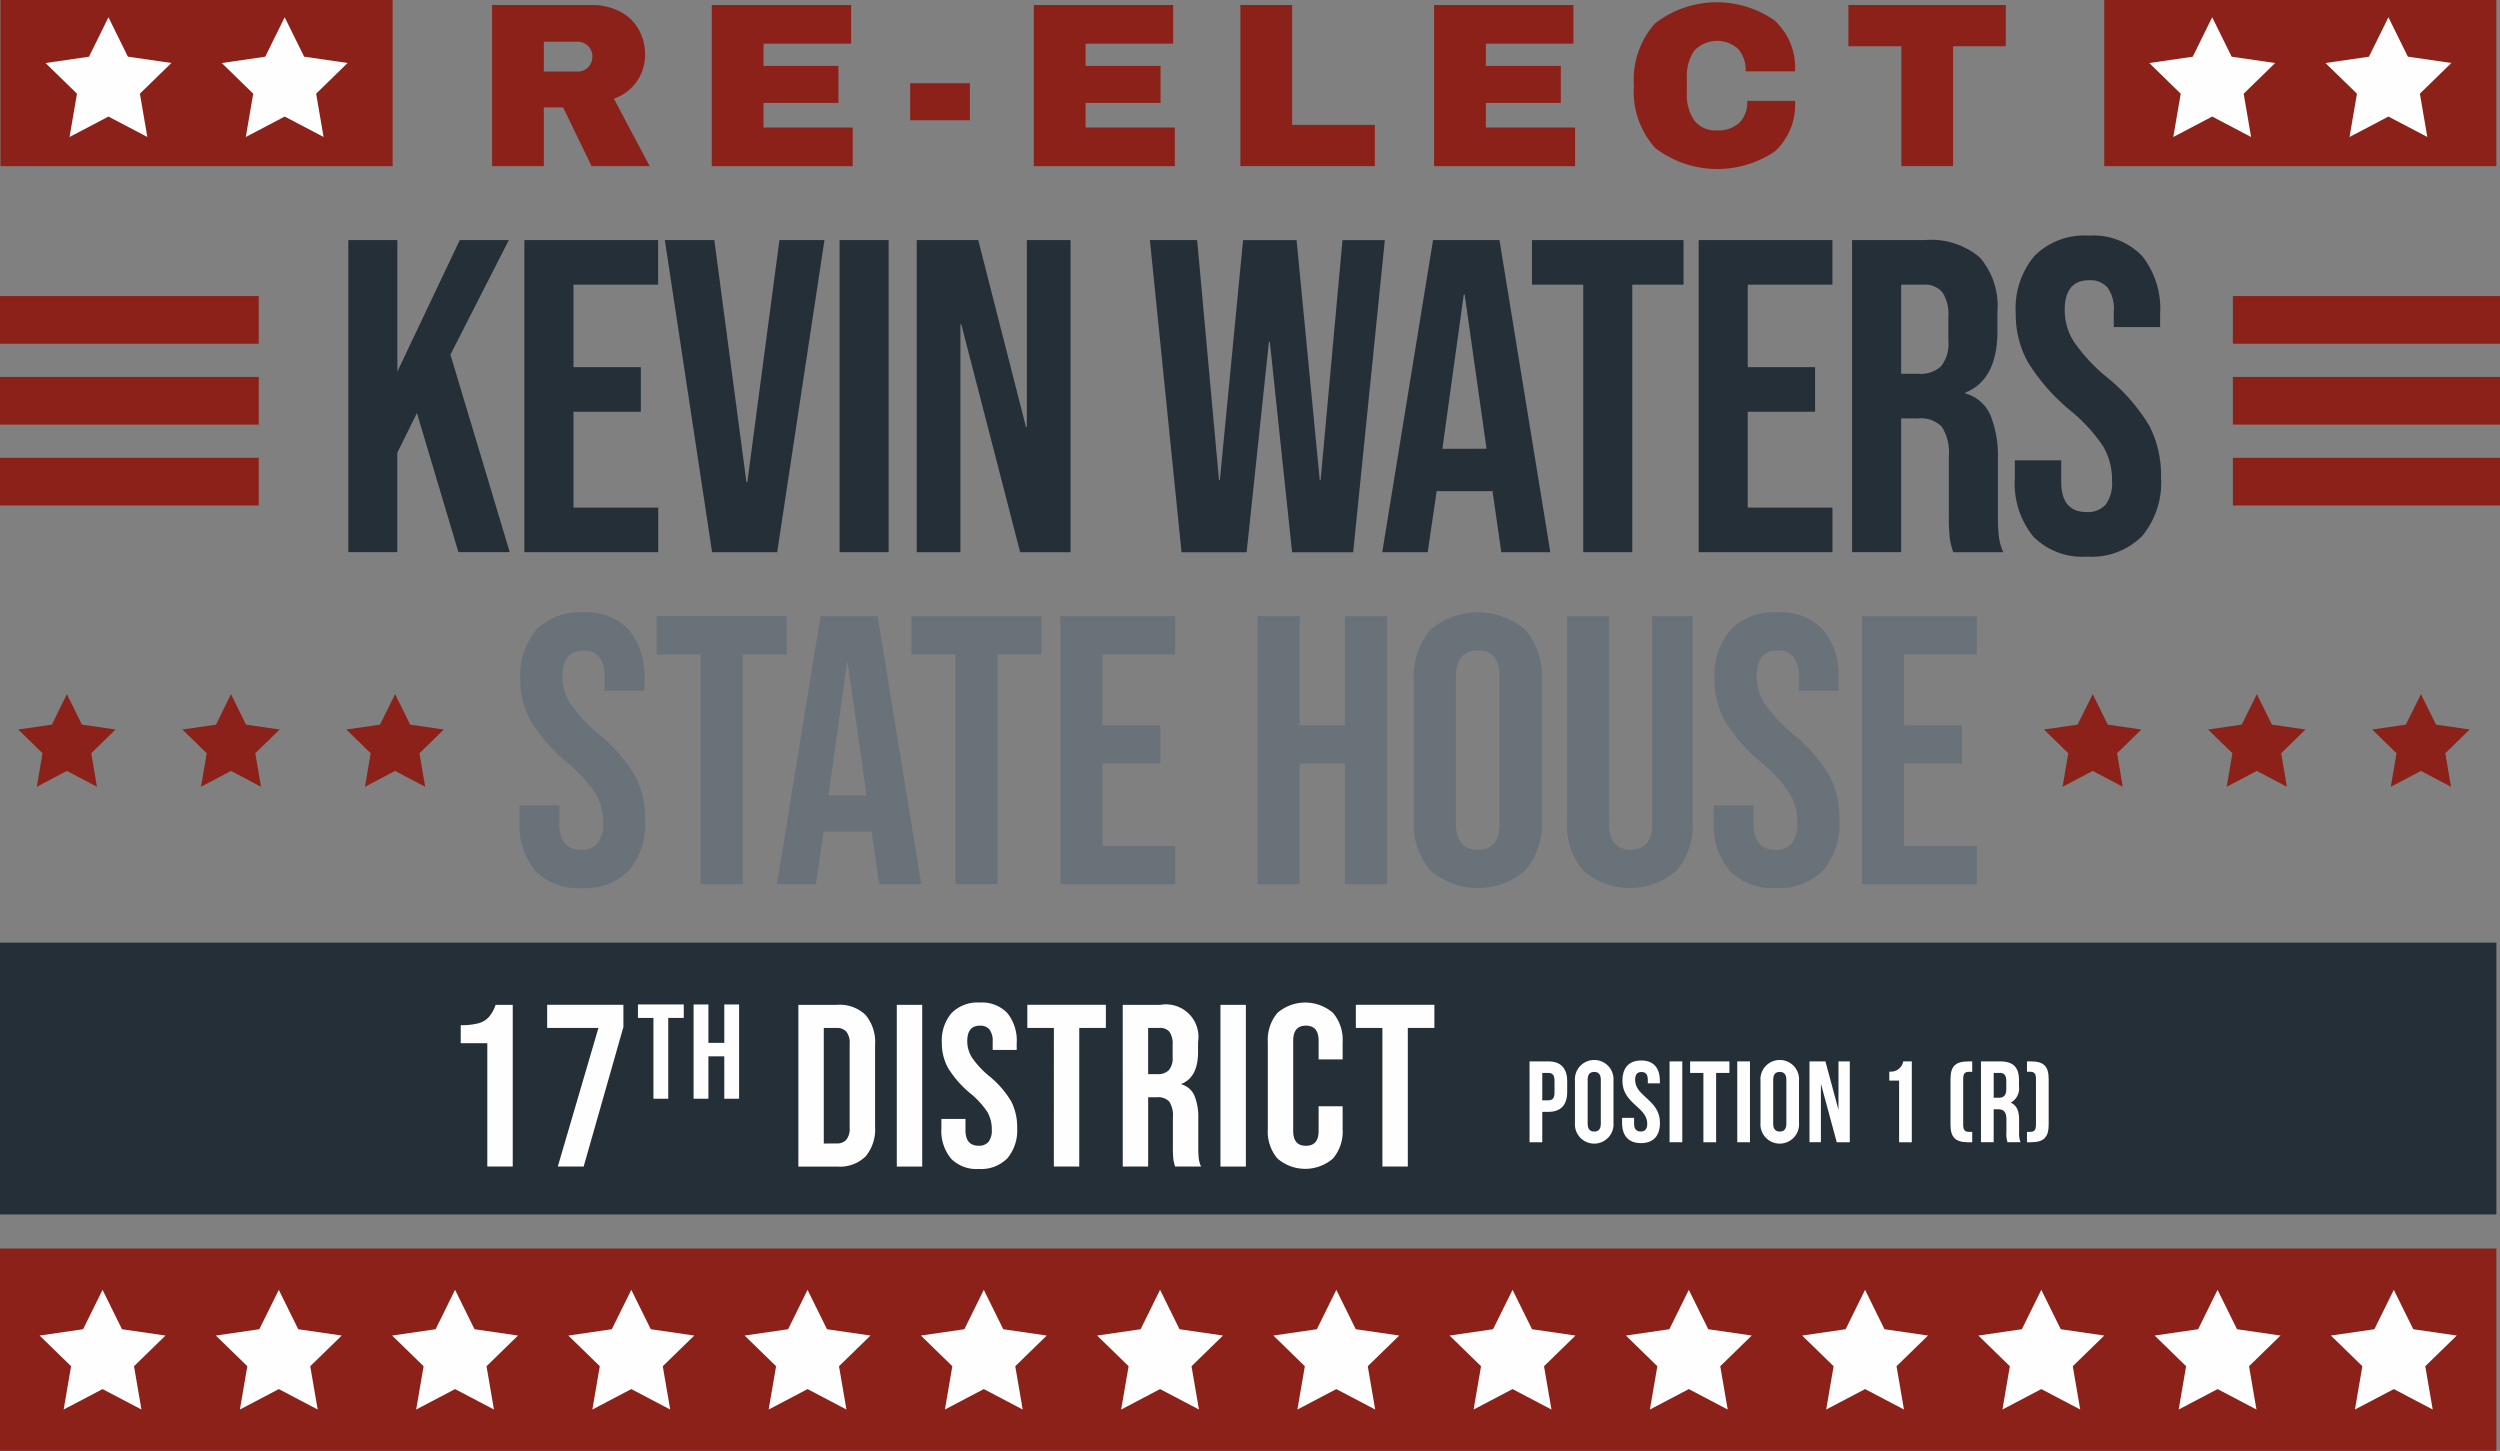 <svg id="logo_color" xmlns="http://www.w3.org/2000/svg" xmlns:xlink="http://www.w3.org/1999/xlink" width="175.213" height="101.682" viewBox="0 0 175.213 101.682">
  <rect x="0" y="0" width="175.213" height="101.682" fill="#808080" stroke="none"/>
  <defs>
    <clipPath id="clip-path">
      <rect id="Rectangle_74" data-name="Rectangle 74" width="175.212" height="101.682" fill="none"/>
    </clipPath>
  </defs>
  <rect id="Rectangle_58" data-name="Rectangle 58" width="174.958" height="14.179" transform="translate(0 87.502)" fill="#8b2119"/>
  <rect id="Rectangle_59" data-name="Rectangle 59" width="174.958" height="19.051" transform="translate(0 66.066)" fill="#252f38"/>
  <rect id="Rectangle_60" data-name="Rectangle 60" width="27.481" height="11.645" transform="translate(0.036)" fill="#8b2119"/>
  <rect id="Rectangle_61" data-name="Rectangle 61" width="18.135" height="3.342" transform="translate(0 20.748)" fill="#8b2119"/>
  <rect id="Rectangle_62" data-name="Rectangle 62" width="18.135" height="3.342" transform="translate(0 26.416)" fill="#8b2119"/>
  <rect id="Rectangle_63" data-name="Rectangle 63" width="18.135" height="3.342" transform="translate(0 32.084)" fill="#8b2119"/>
  <rect id="Rectangle_64" data-name="Rectangle 64" width="18.722" height="3.342" transform="translate(156.491 20.748)" fill="#8b2119"/>
  <rect id="Rectangle_65" data-name="Rectangle 65" width="18.722" height="3.342" transform="translate(156.491 26.416)" fill="#8b2119"/>
  <rect id="Rectangle_66" data-name="Rectangle 66" width="18.722" height="3.342" transform="translate(156.491 32.084)" fill="#8b2119"/>
  <path id="Path_164" data-name="Path 164" d="M46.4,31.984h3.437V41.2l4.375-9.218h3.437l-4.093,8.03,4.157,13.843H54.115l-2.906-9.749-1.376,2.781v6.968H46.4Z" transform="translate(-21.988 -15.158)" fill="#252f38"/>
  <path id="Path_165" data-name="Path 165" d="M69.858,31.984h9.374v3.125H73.3V40.89h4.719v3.125H73.3v6.718h5.937v3.124H69.858Z" transform="translate(-33.107 -15.158)" fill="#252f38"/>
  <path id="Path_166" data-name="Path 166" d="M88.569,31.984h3.468l2.25,16.967h.063L96.6,31.984h3.156L96.443,53.857H91.881Z" transform="translate(-41.974 -15.158)" fill="#252f38"/>
  <rect id="Rectangle_67" data-name="Rectangle 67" width="3.437" height="21.873" transform="translate(58.843 16.826)" fill="#252f38"/>
  <path id="Path_167" data-name="Path 167" d="M122.126,31.984h4.312l3.344,13.093h.062V31.984h3.063V53.857h-3.532L125.251,37.89h-.062V53.857h-3.063Z" transform="translate(-57.878 -15.158)" fill="#252f38"/>
  <path id="Path_168" data-name="Path 168" d="M153.189,31.984H156.5L158.032,48.8h.063l1.625-16.811h3.749L165.094,48.8h.062l1.531-16.811h2.968l-2.218,21.873h-4.28l-1.562-14.749h-.063l-1.562,14.749h-4.562Z" transform="translate(-72.599 -15.158)" fill="#252f38"/>
  <path id="Path_169" data-name="Path 169" d="M187.7,31.985h4.656l3.563,21.873h-3.437l-.624-4.343v.063h-3.906l-.626,4.281h-3.187Zm3.75,14.624L189.916,35.8h-.062l-1.5,10.812Z" transform="translate(-87.265 -15.158)" fill="#252f38"/>
  <path id="Path_170" data-name="Path 170" d="M207.683,35.109H204.09V31.984h10.624v3.125H211.12V53.857h-3.437Z" transform="translate(-96.722 -15.158)" fill="#252f38"/>
  <path id="Path_171" data-name="Path 171" d="M226.3,31.984h9.374v3.125H229.74V40.89h4.719v3.125H229.74v6.718h5.937v3.124H226.3Z" transform="translate(-107.249 -15.158)" fill="#252f38"/>
  <g id="Group_33" data-name="Group 33">
    <g id="Group_32" data-name="Group 32" clip-path="url(#clip-path)">
      <path id="Path_172" data-name="Path 172" d="M246.736,31.984h5.093a5.26,5.26,0,0,1,3.875,1.234,5.21,5.21,0,0,1,1.219,3.8v1.344q0,3.406-2.25,4.312v.062a2.685,2.685,0,0,1,1.766,1.531,7.716,7.716,0,0,1,.516,3.093V51.2a14.562,14.562,0,0,0,.063,1.516,3.809,3.809,0,0,0,.312,1.141h-3.5a4.949,4.949,0,0,1-.249-1,14.769,14.769,0,0,1-.063-1.688v-4a3.4,3.4,0,0,0-.485-2.093,2.049,2.049,0,0,0-1.671-.594h-1.188v9.374h-3.437Zm4.687,9.374a2.062,2.062,0,0,0,1.547-.531,2.507,2.507,0,0,0,.515-1.781V37.358a2.774,2.774,0,0,0-.421-1.718,1.594,1.594,0,0,0-1.328-.531h-1.562v6.249Z" transform="translate(-116.933 -15.158)" fill="#252f38"/>
      <path id="Path_173" data-name="Path 173" d="M269.7,52.466a5.889,5.889,0,0,1-1.282-4.078V47.139h3.25v1.5q0,2.125,1.781,2.125a1.675,1.675,0,0,0,1.328-.516,2.508,2.508,0,0,0,.453-1.672,4.629,4.629,0,0,0-.625-2.422,11.559,11.559,0,0,0-2.312-2.516,13.822,13.822,0,0,1-2.968-3.39,6.914,6.914,0,0,1-.844-3.422,5.7,5.7,0,0,1,1.313-4.015A4.929,4.929,0,0,1,273.6,31.39a4.738,4.738,0,0,1,3.734,1.422A5.94,5.94,0,0,1,278.6,36.89V37.8h-3.249V36.671a2.516,2.516,0,0,0-.438-1.64,1.586,1.586,0,0,0-1.281-.516q-1.719,0-1.719,2.093a4.125,4.125,0,0,0,.64,2.218,12.231,12.231,0,0,0,2.328,2.5,12.881,12.881,0,0,1,2.969,3.406,7.564,7.564,0,0,1,.813,3.594,5.863,5.863,0,0,1-1.328,4.124,5,5,0,0,1-3.859,1.437,4.827,4.827,0,0,1-3.78-1.421" transform="translate(-127.207 -14.876)" fill="#252f38"/>
      <path id="Path_174" data-name="Path 174" d="M70.308,99.675a5.058,5.058,0,0,1-1.1-3.5V95.1H72v1.288q0,1.826,1.53,1.826a1.438,1.438,0,0,0,1.141-.443,2.154,2.154,0,0,0,.39-1.436,3.989,3.989,0,0,0-.537-2.081,9.932,9.932,0,0,0-1.987-2.161,11.888,11.888,0,0,1-2.55-2.913,5.935,5.935,0,0,1-.725-2.939,4.9,4.9,0,0,1,1.128-3.45,4.235,4.235,0,0,1,3.275-1.222A4.07,4.07,0,0,1,76.87,82.79a5.1,5.1,0,0,1,1.087,3.5v.779H75.166V86.1A2.159,2.159,0,0,0,74.79,84.7a1.362,1.362,0,0,0-1.1-.443q-1.477,0-1.476,1.8a3.546,3.546,0,0,0,.55,1.905,10.5,10.5,0,0,0,2,2.148,11.044,11.044,0,0,1,2.55,2.926,6.49,6.49,0,0,1,.7,3.087,5.034,5.034,0,0,1-1.142,3.543,4.288,4.288,0,0,1-3.315,1.235,4.146,4.146,0,0,1-3.248-1.222" transform="translate(-32.798 -38.657)" fill="#6a7279"/>
      <path id="Path_175" data-name="Path 175" d="M90.561,84.763H87.473V82.079H96.6v2.684H93.514V100.87H90.561Z" transform="translate(-41.455 -38.899)" fill="#6a7279"/>
      <path id="Path_176" data-name="Path 176" d="M106.557,82.078h4l3.061,18.791h-2.953l-.537-3.732v.054h-3.355l-.537,3.678H103.5Zm3.221,12.563-1.316-9.289h-.053l-1.289,9.289Z" transform="translate(-49.049 -38.898)" fill="#6a7279"/>
      <path id="Path_177" data-name="Path 177" d="M124.495,84.763h-3.088V82.079h9.128v2.684h-3.087V100.87h-2.953Z" transform="translate(-57.537 -38.899)" fill="#6a7279"/>
      <path id="Path_178" data-name="Path 178" d="M141.257,82.079h8.053v2.684h-5.1v4.967h4.054v2.684H144.21v5.772h5.1v2.684h-8.053Z" transform="translate(-66.944 -38.898)" fill="#6a7279"/>
      <path id="Path_179" data-name="Path 179" d="M167.534,82.079h2.953v7.651h3.168V82.079h2.953V100.87h-2.953V92.413h-3.168v8.456h-2.953Z" transform="translate(-79.397 -38.898)" fill="#6a7279"/>
      <path id="Path_180" data-name="Path 180" d="M189.507,99.661a4.916,4.916,0,0,1-1.155-3.49V86.293a4.918,4.918,0,0,1,1.155-3.49,5.1,5.1,0,0,1,6.657,0,4.92,4.92,0,0,1,1.155,3.49v9.879a4.918,4.918,0,0,1-1.155,3.49,5.1,5.1,0,0,1-6.657,0m4.859-3.3V86.1q0-1.852-1.53-1.852T191.3,86.1V96.359q0,1.852,1.53,1.852t1.53-1.852" transform="translate(-89.263 -38.657)" fill="#6a7279"/>
      <path id="Path_181" data-name="Path 181" d="M209.891,99.916a4.982,4.982,0,0,1-1.128-3.5V82.078h2.953v14.55a2.049,2.049,0,0,0,.389,1.4,1.659,1.659,0,0,0,2.228,0,2.049,2.049,0,0,0,.389-1.4V82.078h2.845V96.413a4.982,4.982,0,0,1-1.127,3.5,5,5,0,0,1-6.55,0" transform="translate(-98.936 -38.898)" fill="#6a7279"/>
      <path id="Path_182" data-name="Path 182" d="M229.41,99.675a5.058,5.058,0,0,1-1.1-3.5V95.1H231.1v1.288q0,1.826,1.53,1.826a1.438,1.438,0,0,0,1.141-.443,2.154,2.154,0,0,0,.39-1.436,3.989,3.989,0,0,0-.537-2.081,9.931,9.931,0,0,0-1.987-2.161,11.888,11.888,0,0,1-2.55-2.913,5.935,5.935,0,0,1-.725-2.939,4.9,4.9,0,0,1,1.128-3.45,4.235,4.235,0,0,1,3.275-1.222,4.07,4.07,0,0,1,3.208,1.222,5.1,5.1,0,0,1,1.087,3.5v.779h-2.791V86.1a2.159,2.159,0,0,0-.376-1.409,1.362,1.362,0,0,0-1.1-.443q-1.477,0-1.476,1.8a3.546,3.546,0,0,0,.55,1.905,10.5,10.5,0,0,0,2,2.148,11.044,11.044,0,0,1,2.55,2.926,6.49,6.49,0,0,1,.7,3.087,5.034,5.034,0,0,1-1.142,3.543,4.288,4.288,0,0,1-3.315,1.235,4.146,4.146,0,0,1-3.248-1.222" transform="translate(-108.2 -38.657)" fill="#6a7279"/>
      <path id="Path_183" data-name="Path 183" d="M248.055,82.079h8.053v2.684h-5.1v4.967h4.054v2.684h-4.054v5.772h5.1v2.684h-8.053Z" transform="translate(-117.558 -38.898)" fill="#6a7279"/>
      <path id="Path_184" data-name="Path 184" d="M75.717,6a3.231,3.231,0,0,1-1.626,1.232L76.6,11.962H72.532l-2-4.12H69.183v4.12H65.555V.669h6.911a4.294,4.294,0,0,1,2.076.468,3.134,3.134,0,0,1,1.3,1.264,3.556,3.556,0,0,1,.435,1.732A3.3,3.3,0,0,1,75.717,6M72.286,3.541a.984.984,0,0,0-.723-.3h-2.38V5.331h2.38a.969.969,0,0,0,.723-.3,1.031,1.031,0,0,0,.3-.747,1,1,0,0,0-.3-.739" transform="translate(-31.068 -0.317)" fill="#8b2119"/>
      <path id="Path_185" data-name="Path 185" d="M94.823.669h9.767V3.377H98.45V4.937H103.7V7.53H98.45V9.254H104.7v2.709H94.823Z" transform="translate(-44.938 -0.317)" fill="#8b2119"/>
      <rect id="Rectangle_68" data-name="Rectangle 68" width="4.186" height="2.594" transform="translate(63.789 5.834)" fill="#8b2119"/>
      <path id="Path_186" data-name="Path 186" d="M137.725.669h9.767V3.377h-6.139V4.937h5.253V7.53h-5.253V9.254h6.254v2.709h-9.882Z" transform="translate(-65.27 -0.317)" fill="#8b2119"/>
      <path id="Path_187" data-name="Path 187" d="M165.245.669h3.628v8.4h5.794v2.889h-9.422Z" transform="translate(-78.313 -0.317)" fill="#8b2119"/>
      <path id="Path_188" data-name="Path 188" d="M191.05.669h9.767V3.377h-6.139V4.937h5.253V7.53h-5.253V9.254h6.254v2.709H191.05Z" transform="translate(-90.542 -0.317)" fill="#8b2119"/>
      <path id="Path_189" data-name="Path 189" d="M227.5,1.551a4.472,4.472,0,0,1,1.46,3.587H225.5a2.247,2.247,0,0,0-.517-1.56,2.205,2.205,0,0,0-3.087.115,3.143,3.143,0,0,0-.517,1.921V6.664a3.148,3.148,0,0,0,.517,1.912,1.841,1.841,0,0,0,1.584.7,2.159,2.159,0,0,0,1.592-.541,2.065,2.065,0,0,0,.542-1.527h3.348a4.439,4.439,0,0,1-1.419,3.546,7.189,7.189,0,0,1-8.388-.246,5.9,5.9,0,0,1-1.486-4.366,5.9,5.9,0,0,1,1.486-4.366,7.069,7.069,0,0,1,8.347-.221" transform="translate(-103.156 -0.14)" fill="#8b2119"/>
      <path id="Path_190" data-name="Path 190" d="M253.584,3.558v8.4h-3.627v-8.4h-3.71V.669h11.031V3.558Z" transform="translate(-116.701 -0.317)" fill="#8b2119"/>
      <path id="Path_191" data-name="Path 191" d="M63.243,136.554H61.381v-1.263a4.647,4.647,0,0,0,1.222-.129,1.542,1.542,0,0,0,.738-.429,2.637,2.637,0,0,0,.485-.866h1.2V145.2H63.243Z" transform="translate(-29.09 -63.441)" fill="#fefefe"/>
      <path id="Path_192" data-name="Path 192" d="M76.487,135.484H72.893v-1.619h5.343v1.555l-2.785,9.78H73.638Z" transform="translate(-34.545 -63.441)" fill="#fefefe"/>
      <path id="Path_193" data-name="Path 193" d="M86.074,134.759H84.989v-.944H88.2v.944H87.112v5.664H86.074Z" transform="translate(-40.278 -63.418)" fill="#fefefe"/>
      <path id="Path_194" data-name="Path 194" d="M92.4,133.816h1.038v2.69h1.114v-2.69H95.59v6.608H94.552V137.45H93.438v2.974H92.4Z" transform="translate(-43.79 -63.418)" fill="#fefefe"/>
      <path id="Path_195" data-name="Path 195" d="M106.36,133.866h2.721a2.593,2.593,0,0,1,1.991.712,2.96,2.96,0,0,1,.664,2.089V142.4a2.959,2.959,0,0,1-.664,2.089,2.591,2.591,0,0,1-1.991.713H106.36Zm2.688,9.715a.859.859,0,0,0,.672-.259,1.237,1.237,0,0,0,.235-.842v-5.894a1.239,1.239,0,0,0-.235-.842.861.861,0,0,0-.672-.259h-.907v8.1Z" transform="translate(-50.406 -63.441)" fill="#fefefe"/>
      <rect id="Rectangle_69" data-name="Rectangle 69" width="1.781" height="11.334" transform="translate(62.852 70.425)" fill="#fefefe"/>
      <path id="Path_196" data-name="Path 196" d="M126.076,144.479a3.049,3.049,0,0,1-.664-2.113v-.648H127.1v.777q0,1.1.923,1.1a.868.868,0,0,0,.688-.267,1.3,1.3,0,0,0,.234-.866,2.4,2.4,0,0,0-.324-1.255,5.991,5.991,0,0,0-1.2-1.3,7.165,7.165,0,0,1-1.538-1.757,3.576,3.576,0,0,1-.438-1.773,2.954,2.954,0,0,1,.68-2.081,2.555,2.555,0,0,1,1.975-.737,2.455,2.455,0,0,1,1.935.737,3.074,3.074,0,0,1,.656,2.113v.47h-1.684v-.583a1.3,1.3,0,0,0-.227-.85.821.821,0,0,0-.664-.267q-.891,0-.89,1.085a2.137,2.137,0,0,0,.331,1.15,6.308,6.308,0,0,0,1.207,1.3,6.671,6.671,0,0,1,1.537,1.764,3.917,3.917,0,0,1,.422,1.862,3.037,3.037,0,0,1-.689,2.137,2.587,2.587,0,0,1-2,.745,2.5,2.5,0,0,1-1.959-.737" transform="translate(-59.435 -63.295)" fill="#fefefe"/>
      <path id="Path_197" data-name="Path 197" d="M138.722,135.484H136.86v-1.619h5.505v1.619H140.5V145.2h-1.781Z" transform="translate(-64.86 -63.441)" fill="#fefefe"/>
      <path id="Path_198" data-name="Path 198" d="M149.571,133.866h2.64a2.277,2.277,0,0,1,2.639,2.607v.7q0,1.764-1.166,2.234v.033a1.39,1.39,0,0,1,.915.793,4.01,4.01,0,0,1,.267,1.6v1.991a7.627,7.627,0,0,0,.032.785,1.954,1.954,0,0,0,.163.591h-1.814a2.622,2.622,0,0,1-.129-.518,7.832,7.832,0,0,1-.032-.875v-2.072a1.759,1.759,0,0,0-.251-1.085,1.063,1.063,0,0,0-.866-.308h-.616V145.2h-1.781ZM152,138.723a1.069,1.069,0,0,0,.8-.275,1.3,1.3,0,0,0,.267-.923v-.875a1.438,1.438,0,0,0-.218-.89.825.825,0,0,0-.688-.276h-.81v3.239Z" transform="translate(-70.884 -63.441)" fill="#fefefe"/>
      <rect id="Rectangle_70" data-name="Rectangle 70" width="1.781" height="11.334" transform="translate(85.536 70.425)" fill="#fefefe"/>
      <path id="Path_199" data-name="Path 199" d="M169.572,144.487a2.921,2.921,0,0,1-.672-2.056v-6.088a2.922,2.922,0,0,1,.672-2.056,2.976,2.976,0,0,1,3.9,0,2.924,2.924,0,0,1,.672,2.056v1.2h-1.684v-1.312q0-1.053-.89-1.053t-.891,1.053v6.331q0,1.037.891,1.036t.89-1.036v-1.732h1.684v1.6a2.924,2.924,0,0,1-.672,2.056,2.976,2.976,0,0,1-3.9,0" transform="translate(-80.045 -63.295)" fill="#fefefe"/>
      <path id="Path_200" data-name="Path 200" d="M182.488,135.484h-1.862v-1.619h5.505v1.619h-1.862V145.2h-1.781Z" transform="translate(-85.602 -63.441)" fill="#fefefe"/>
      <path id="Path_201" data-name="Path 201" d="M206.408,142.8v.737c0,.907-.437,1.4-1.327,1.4h-.421v2.129h-.891V141.4h1.312c.891,0,1.327.494,1.327,1.4m-1.748-.591v1.918h.421c.283,0,.437-.129.437-.534v-.85c0-.4-.154-.534-.437-.534Z" transform="translate(-96.57 -67.012)" fill="#fefefe"/>
      <path id="Path_202" data-name="Path 202" d="M209.816,142.7a1.354,1.354,0,1,1,2.7,0v2.947a1.354,1.354,0,1,1-2.7,0Zm.891,3c0,.4.178.558.461.558s.46-.154.46-.558v-3.06c0-.4-.177-.559-.46-.559s-.461.154-.461.559Z" transform="translate(-99.435 -66.954)" fill="#fefefe"/>
      <path id="Path_203" data-name="Path 203" d="M217.432,141.277c.866,0,1.312.518,1.312,1.425v.178H217.9v-.235c0-.4-.161-.559-.445-.559s-.445.154-.445.559c0,1.166,1.741,1.384,1.741,3,0,.906-.453,1.425-1.328,1.425s-1.328-.518-1.328-1.425V145.3h.842v.405c0,.4.178.55.462.55s.461-.146.461-.55c0-1.166-1.741-1.385-1.741-3,0-.906.445-1.425,1.312-1.425" transform="translate(-102.412 -66.954)" fill="#fefefe"/>
      <rect id="Rectangle_71" data-name="Rectangle 71" width="0.891" height="5.666" transform="translate(117.012 74.388)" fill="#fefefe"/>
      <path id="Path_204" data-name="Path 204" d="M225.16,141.4h2.752v.81h-.931v4.857h-.891v-4.857h-.931Z" transform="translate(-106.707 -67.012)" fill="#fefefe"/>
      <rect id="Rectangle_72" data-name="Rectangle 72" width="0.891" height="5.666" transform="translate(121.756 74.388)" fill="#fefefe"/>
      <path id="Path_205" data-name="Path 205" d="M234.533,142.7a1.354,1.354,0,1,1,2.7,0v2.947a1.354,1.354,0,1,1-2.7,0Zm.891,3c0,.4.178.558.461.558s.461-.154.461-.558v-3.06c0-.4-.177-.559-.461-.559s-.461.154-.461.559Z" transform="translate(-111.149 -66.954)" fill="#fefefe"/>
      <path id="Path_206" data-name="Path 206" d="M241.859,142.962v4.1h-.8V141.4h1.117l.915,3.392V141.4h.793v5.666h-.915Z" transform="translate(-114.241 -67.012)" fill="#fefefe"/>
      <path id="Path_207" data-name="Path 207" d="M251.691,142.112a.882.882,0,0,0,.979-.713h.6v5.667h-.89v-4.323h-.688Z" transform="translate(-119.281 -67.011)" fill="#fefefe"/>
      <path id="Path_208" data-name="Path 208" d="M261.369,141.4v.729h-.219c-.284,0-.414.105-.414.51v3.19c0,.4.13.51.414.51h.219v.729h-.276c-.891,0-1.246-.332-1.246-1.238v-3.19c0-.906.356-1.238,1.246-1.238Z" transform="translate(-123.146 -67.012)" fill="#fefefe"/>
      <path id="Path_209" data-name="Path 209" d="M265.772,147.066a1.74,1.74,0,0,1-.08-.7v-.89c0-.526-.178-.72-.583-.72H264.8v2.307h-.891V141.4h1.344c.923,0,1.32.429,1.32,1.3v.445a1.13,1.13,0,0,1-.583,1.149c.446.186.591.616.591,1.207v.874a1.662,1.662,0,0,0,.1.688Zm-.971-4.857v1.74h.348c.331,0,.534-.146.534-.6v-.558c0-.405-.137-.583-.453-.583Z" transform="translate(-125.072 -67.012)" fill="#fefefe"/>
      <path id="Path_210" data-name="Path 210" d="M270.31,141.4c.89,0,1.246.332,1.246,1.238v3.19c0,.906-.357,1.238-1.246,1.238h-.275v-.729h.218c.283,0,.412-.105.412-.51v-3.19c0-.4-.129-.51-.412-.51h-.218V141.4Z" transform="translate(-127.974 -67.012)" fill="#fefefe"/>
      <path id="Path_211" data-name="Path 211" d="M174.05,171.83l1.363,2.762,3.048.443-2.206,2.15.521,3.035-2.726-1.433-2.726,1.433.521-3.035-2.206-2.15,3.048-.443Z" transform="translate(-80.395 -81.433)" fill="#fefefe"/>
      <path id="Path_212" data-name="Path 212" d="M197.53,171.83l1.363,2.762,3.048.443-2.206,2.15.521,3.035-2.726-1.433L194.8,180.22l.521-3.035-2.206-2.15,3.048-.443Z" transform="translate(-91.522 -81.433)" fill="#fefefe"/>
      <path id="Path_213" data-name="Path 213" d="M221.011,171.83l1.363,2.762,3.048.443-2.206,2.15.521,3.035-2.726-1.433-2.726,1.433.521-3.035-2.205-2.15,3.048-.443Z" transform="translate(-102.651 -81.433)" fill="#fefefe"/>
      <path id="Path_214" data-name="Path 214" d="M244.491,171.83l1.363,2.762,3.048.443-2.205,2.15.521,3.035-2.726-1.433-2.726,1.433.521-3.035-2.206-2.15,3.048-.443Z" transform="translate(-113.778 -81.433)" fill="#fefefe"/>
      <path id="Path_215" data-name="Path 215" d="M267.971,171.83l1.363,2.762,3.048.443-2.205,2.15.521,3.035-2.726-1.433-2.726,1.433.521-3.035-2.206-2.15,3.048-.443Z" transform="translate(-124.906 -81.433)" fill="#fefefe"/>
      <path id="Path_216" data-name="Path 216" d="M291.451,171.83l1.363,2.762,3.048.443-2.205,2.15.521,3.035-2.726-1.433-2.726,1.433.521-3.035-2.206-2.15,3.048-.443Z" transform="translate(-136.033 -81.433)" fill="#fefefe"/>
      <path id="Path_217" data-name="Path 217" d="M314.932,171.83l1.363,2.762,3.048.443-2.206,2.15.521,3.035-2.726-1.433-2.726,1.433.521-3.035-2.205-2.15,3.048-.443Z" transform="translate(-147.161 -81.433)" fill="#fefefe"/>
      <path id="Path_218" data-name="Path 218" d="M9.688,171.83l1.363,2.762,3.048.443-2.206,2.15.521,3.035-2.726-1.433L6.962,180.22l.521-3.035-2.206-2.15,3.048-.443Z" transform="translate(-2.501 -81.433)" fill="#fefefe"/>
      <path id="Path_219" data-name="Path 219" d="M33.168,171.83l1.363,2.762,3.048.443-2.206,2.15.521,3.035-2.726-1.433-2.726,1.433.521-3.035-2.206-2.15,3.048-.443Z" transform="translate(-13.629 -81.433)" fill="#fefefe"/>
      <path id="Path_220" data-name="Path 220" d="M56.649,171.83l1.363,2.762,3.048.443-2.206,2.15.521,3.035-2.726-1.433-2.726,1.433.521-3.035-2.206-2.15,3.048-.443Z" transform="translate(-24.756 -81.433)" fill="#fefefe"/>
      <path id="Path_221" data-name="Path 221" d="M80.129,171.83l1.363,2.762,3.048.443-2.206,2.15.521,3.035-2.726-1.433L77.4,180.22l.521-3.035-2.206-2.15,3.048-.443Z" transform="translate(-35.884 -81.433)" fill="#fefefe"/>
      <path id="Path_222" data-name="Path 222" d="M103.609,171.83l1.363,2.762,3.048.443-2.206,2.15.521,3.035-2.726-1.433-2.726,1.433.521-3.035-2.206-2.15,3.048-.443Z" transform="translate(-47.012 -81.433)" fill="#fefefe"/>
      <path id="Path_223" data-name="Path 223" d="M127.09,171.83l1.363,2.762,3.048.443-2.206,2.15.521,3.035-2.726-1.433-2.726,1.433.521-3.035-2.205-2.15,3.048-.443Z" transform="translate(-58.14 -81.433)" fill="#fefefe"/>
      <path id="Path_224" data-name="Path 224" d="M150.57,171.83l1.363,2.762,3.048.443-2.206,2.15.521,3.035-2.726-1.433-2.726,1.433.521-3.035-2.206-2.15,3.048-.443Z" transform="translate(-69.267 -81.433)" fill="#fefefe"/>
      <path id="Path_225" data-name="Path 225" d="M275.722,92.476l1.054,2.136,2.357.342-1.706,1.663.4,2.348-2.109-1.108-2.109,1.108.4-2.348-1.706-1.663,2.357-.342Z" transform="translate(-129.053 -43.826)" fill="#8b2119"/>
      <path id="Path_226" data-name="Path 226" d="M297.586,92.476l1.054,2.136,2.357.342-1.706,1.663.4,2.348-2.109-1.108-2.109,1.108.4-2.348-1.706-1.663,2.357-.342Z" transform="translate(-139.414 -43.826)" fill="#8b2119"/>
      <path id="Path_227" data-name="Path 227" d="M319.45,92.476l1.054,2.136,2.357.342-1.706,1.663.4,2.348-2.109-1.108-2.109,1.108.4-2.348-1.706-1.663,2.357-.342Z" transform="translate(-149.776 -43.826)" fill="#8b2119"/>
      <path id="Path_228" data-name="Path 228" d="M5.84,92.476l1.054,2.136,2.357.342L7.546,96.617l.4,2.348L5.84,97.857,3.731,98.965l.4-2.348L2.428,94.954l2.357-.342Z" transform="translate(-1.151 -43.826)" fill="#8b2119"/>
      <path id="Path_229" data-name="Path 229" d="M27.7,92.476l1.054,2.136,2.357.342-1.706,1.663.4,2.348L27.7,97.857,25.6,98.965l.4-2.348-1.706-1.663,2.357-.342Z" transform="translate(-11.512 -43.826)" fill="#8b2119"/>
      <path id="Path_230" data-name="Path 230" d="M49.567,92.476l1.054,2.136,2.357.342-1.706,1.663.4,2.348-2.109-1.108-2.109,1.108.4-2.348-1.706-1.663,2.357-.342Z" transform="translate(-21.874 -43.826)" fill="#8b2119"/>
      <path id="Path_231" data-name="Path 231" d="M10.473,2.3l1.363,2.762,3.048.443-2.206,2.15.521,3.035L10.473,9.26,7.747,10.693l.521-3.035L6.062,5.508,9.11,5.065Z" transform="translate(-2.873 -1.091)" fill="#fefefe"/>
      <path id="Path_232" data-name="Path 232" d="M33.953,2.3l1.363,2.762,3.048.443-2.206,2.15.521,3.035L33.953,9.26l-2.726,1.433.521-3.035-2.206-2.15,3.048-.443Z" transform="translate(-14.001 -1.091)" fill="#fefefe"/>
      <rect id="Rectangle_73" data-name="Rectangle 73" width="27.481" height="11.645" transform="translate(147.476)" fill="#8b2119"/>
      <path id="Path_233" data-name="Path 233" d="M290.735,2.3,292.1,5.065l3.048.443-2.206,2.15.521,3.035L290.735,9.26l-2.726,1.433.521-3.035-2.205-2.15,3.048-.443Z" transform="translate(-135.694 -1.091)" fill="#fefefe"/>
      <path id="Path_234" data-name="Path 234" d="M314.215,2.3l1.363,2.762,3.048.443-2.206,2.15.521,3.035L314.215,9.26l-2.726,1.433.521-3.035L309.8,5.508l3.048-.443Z" transform="translate(-146.822 -1.091)" fill="#fefefe"/>
    </g>
  </g>
</svg>
